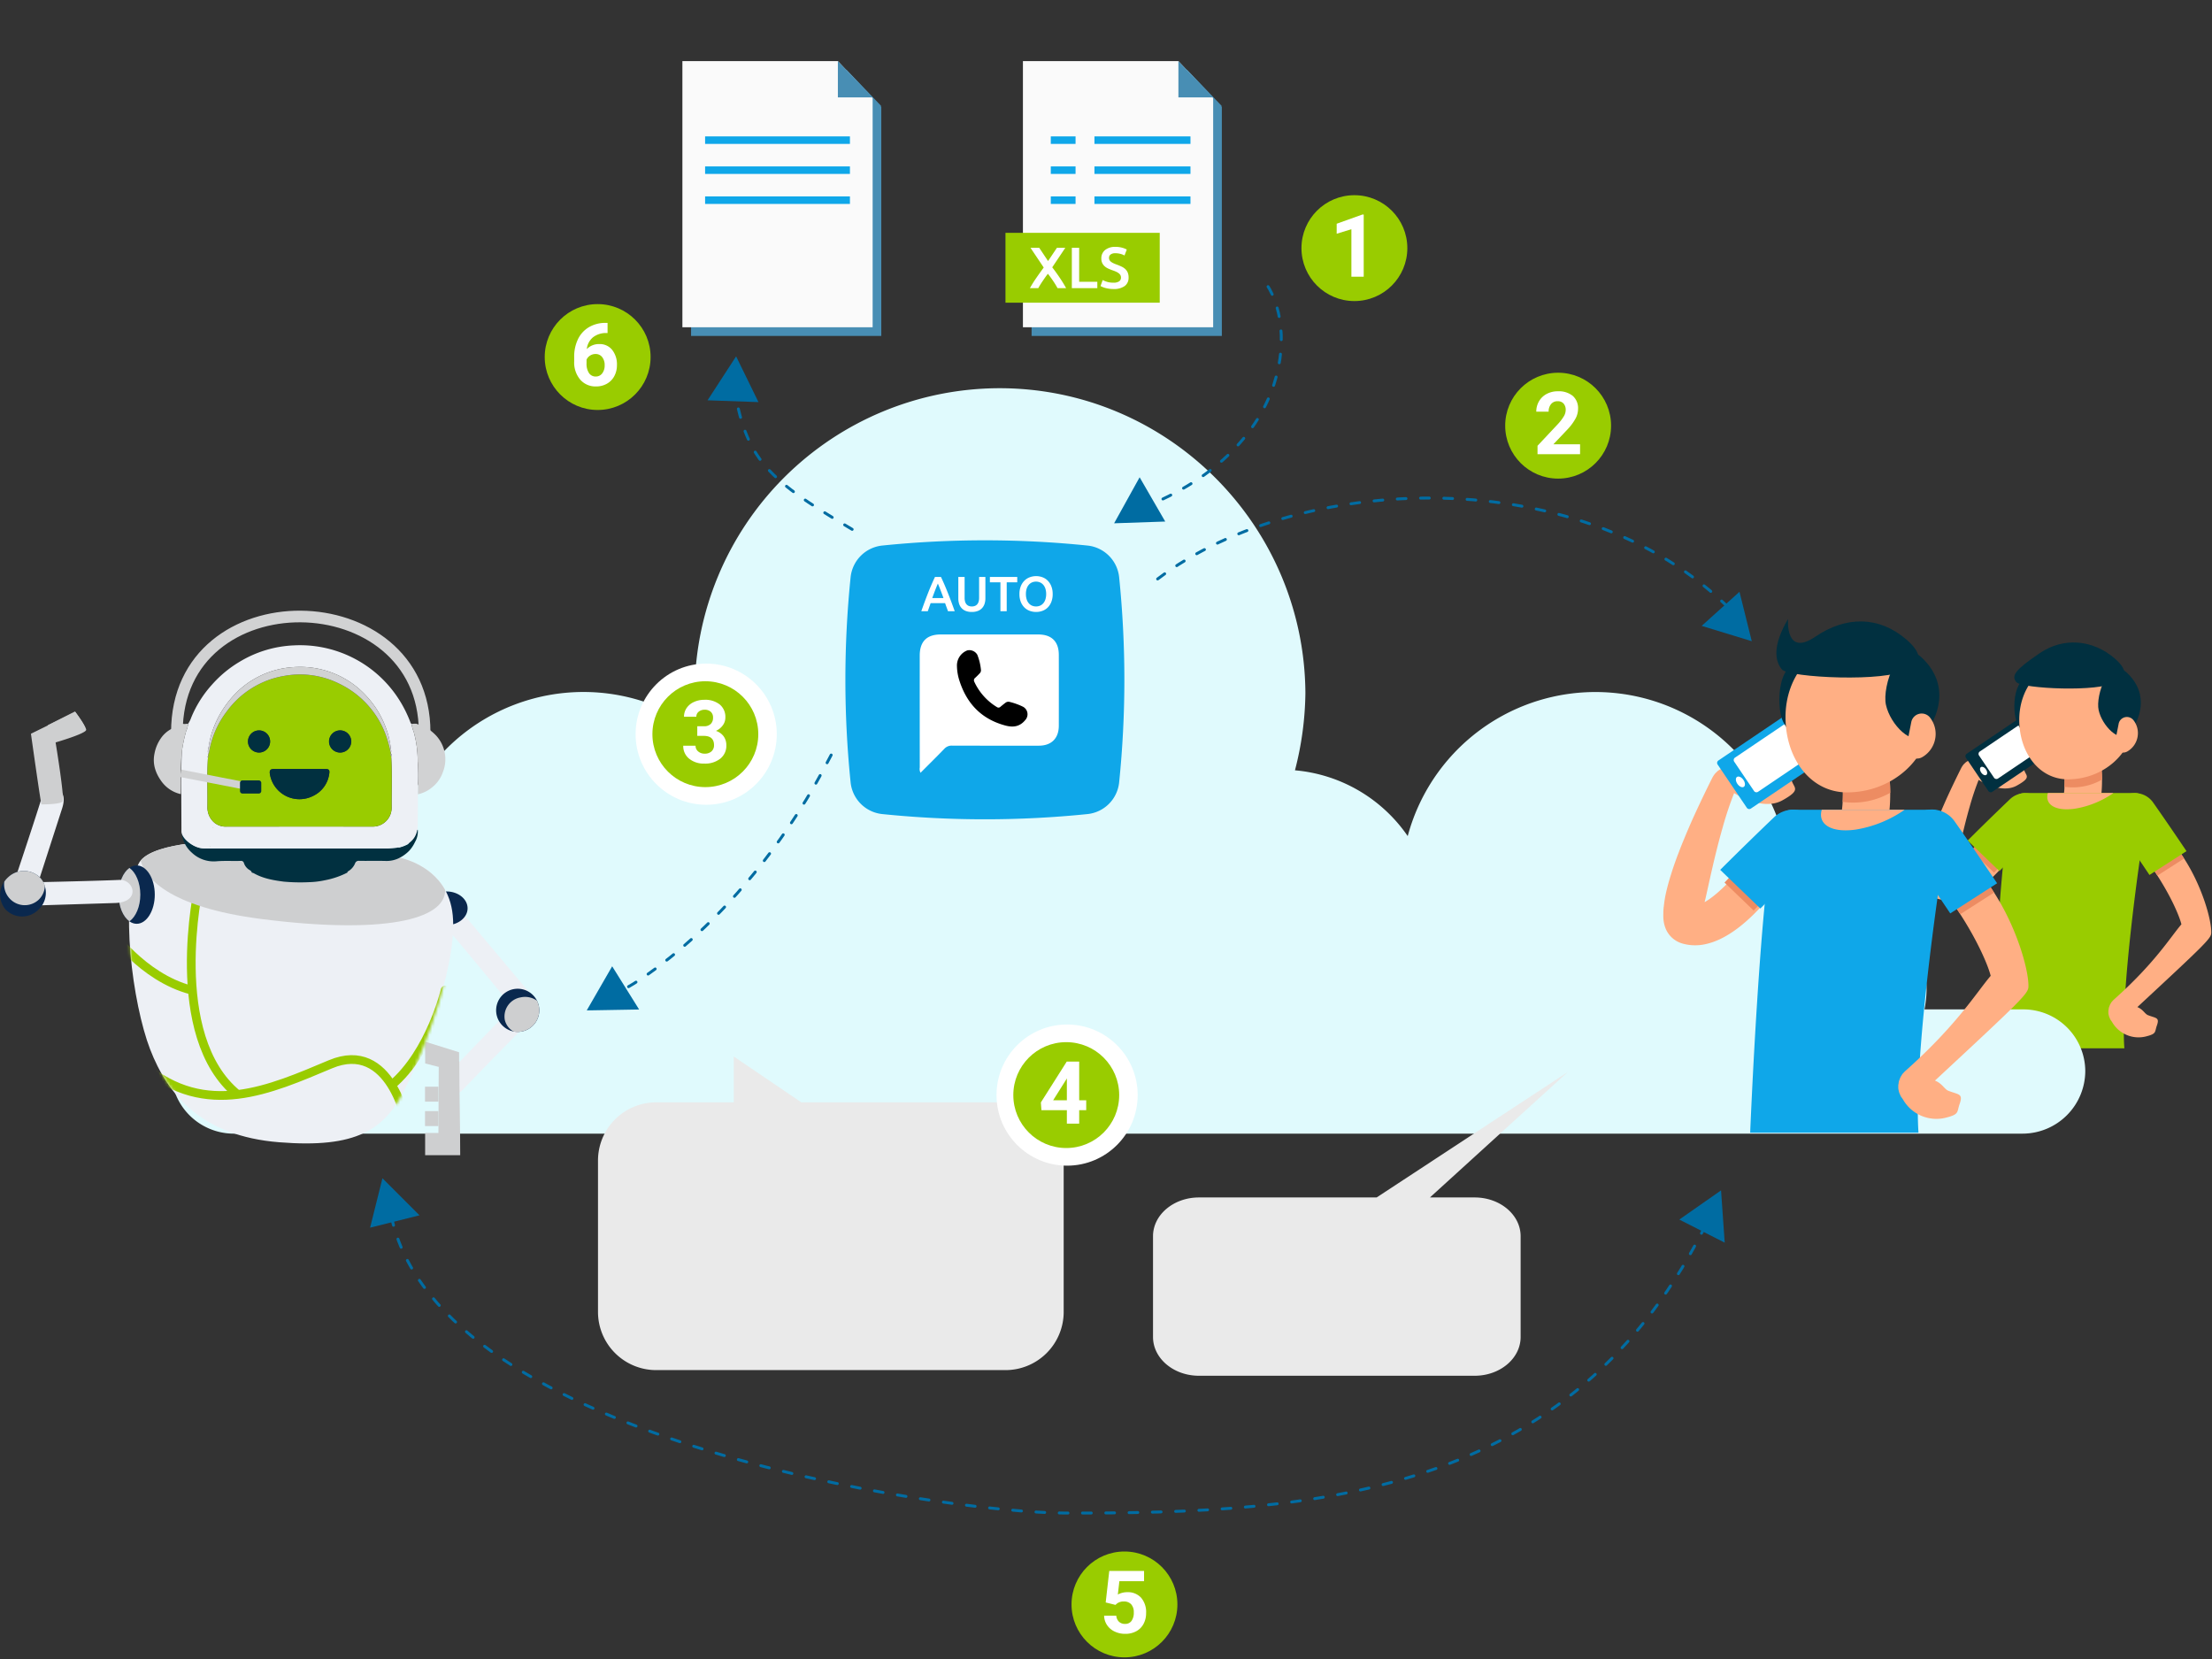 <svg width="760" height="570" viewBox="0 0 760 570" fill="none" xmlns="http://www.w3.org/2000/svg"><rect x="0" y="0" width="760" height="570" fill="#333333" stroke="none"/><g clip-path="url(#clip0)"><path d="M661.251 304.806a6.993 6.993 0 001.831 2.535 6.99 6.99 0 002.755 1.481c1.937.543 3.978.614 5.948.206 11.04-2.146 21.154-17.049 24.382-22.222a5.46 5.46 0 00.681-4.115 5.455 5.455 0 00-2.427-3.391 5.46 5.46 0 00-4.115-.681 5.455 5.455 0 00-3.391 2.427c-4.687 7.513-10.99 14.214-15.109 16.522.066-.276.132-.552.216-.857.981-4.304 2.538-11.925 4.691-19.424a93.002 93.002 0 013.112-9.334s7.595 5.005 13.085 1.976c5.49-3.029 2.933-3.368 2.485-5.673a5.43 5.43 0 00-4.26-4.302 5.433 5.433 0 00-2.126-.006 36.013 36.013 0 01-3.75.416l-6.668.388-.139.027a4.62 4.62 0 00-.794.106l-.299.058c-.238.065-.47.15-.693.254-.11.045-.198.087-.309.132-.217.113-.388.219-.582.328a4.628 4.628 0 01-.338.232 6.687 6.687 0 00-.445.422 3.819 3.819 0 00-.343.33c-.093.137-.209.28-.326.422-.111.165-.199.326-.312.491a1 1 0 01-.107.188 322.264 322.264 0 00-4.885 10.182 193.066 193.066 0 00-2.821 6.528c-.406.988-.797 1.925-1.143 2.854-.073.16-.137.324-.192.492a95.757 95.757 0 00-1.725 4.784c-.272.818-.521 1.629-.757 2.395a61.677 61.677 0 00-1.111 4.306 31.814 31.814 0 00-.558 3.553c-.031.12-.047.244-.048.368-.034.437-.069.874-.062 1.279-.013.051-.028.101 0 .119a9.863 9.863 0 00-.001 1.101 8.841 8.841 0 00.65 3.103z" fill="#FFAF84"/><path d="M695.739 245.461l-20.014 13.52a1 1 0 00-.269 1.389l7.697 11.394a1 1 0 001.389.269l20.013-13.52a1 1 0 00.269-1.389l-7.696-11.394a1.001 1.001 0 00-1.389-.269z" fill="#013040"/><path d="M700.244 244.68L680.23 258.2a1 1 0 00-.269 1.389l5.144 7.614a1 1 0 001.389.269l20.013-13.519a1 1 0 00.269-1.389l-5.143-7.615a1.001 1.001 0 00-1.389-.269zM682.462 266.238c.442-.309.382-1.157-.134-1.893-.516-.737-1.293-1.083-1.735-.773-.442.31-.382 1.158.134 1.894s1.293 1.082 1.735.772z" fill="#fff"/><path d="M699.238 233.73c-7.262-3.886-8.38 10.323-6.048 14.962 2.526 5 9.934 9.351 11.974 5.3 2.672-5.275 3.862-15.015-5.926-20.262z" fill="#013040"/><path d="M722.215 267.856c.024 4.761-.583 10.663-3.23 14.865-3.3 5.271-3.959 6.315-4.008 6.412a6.4 6.4 0 01-5.514 3.109 6.567 6.567 0 01-3.3-.9 6.433 6.433 0 01-2.21-8.793s.534-.9 4.178-6.679a13.198 13.198 0 001.166-5.538 41.162 41.162 0 00-.364-8.137 6.423 6.423 0 0112.7-1.895 52.94 52.94 0 01.582 7.556z" fill="#FFAF84"/><path d="M737.928 277.766c-3.182 18.217-9.376 64-8.04 82.412h-45.71s2.745-67.815 7.092-84.356a4.497 4.497 0 014.372-3.352h37.842a4.515 4.515 0 014.444 5.296z" fill="#9C0"/><path d="M722.215 267.856a20.215 20.215 0 01-10.08 2.672c-.95-.003-1.9-.067-2.842-.194a41.162 41.162 0 00-.364-8.137 6.423 6.423 0 0112.7-1.895c.376 2.501.572 5.025.586 7.554z" fill="#ED8C62"/><path d="M693.773 247.332c0 11.27 6.825 20.427 16.711 20.427 12.29 0 22.565-9.133 22.565-20.427 0-2.683-.528-5.339-1.555-7.817a20.414 20.414 0 00-11.055-11.056 20.433 20.433 0 00-7.817-1.554c-11.271 0-18.849 9.157-18.849 20.427zM759.742 320.539c.121-4.518-3.158-16.031-9.327-25.576-4.178-6.485-8.768-12.995-12.387-17.949a5.44 5.44 0 10-8.793 6.412 385.484 385.484 0 0112 17.415c5.052 7.821 7.651 14.233 8.258 16.735-3.862 4.518-9.084 13.286-23.293 25.941a2.566 2.566 0 00-.243.267 5.122 5.122 0 00-.486.534 1.8 1.8 0 00-.17.291 5.42 5.42 0 00-.364.632l-.146.364a6.466 6.466 0 00-.219.632 2.65 2.65 0 00-.073.461c-.024.194-.073.364-.1.559v.534c-.004.17.004.341.024.51.029.189.069.375.121.559.026.157.067.311.121.461.063.174.136.344.219.51.111.33.284.635.51.9l.291.437a10.47 10.47 0 0011.732 4.906c3.619-.923 2.842-1.482 3.643-3.716 1-2.842-.267-2.477-3.06-3.57-1.093-.437-1.676-1.992-3.643-2.769 23.393-21.715 25.334-23.609 25.385-25.48z" fill="#FFAF84"/><path d="M730.621 231.01c-6.048-5.562-10.687 7.918-9.57 12.97 1.19 5.465 7.287 11.513 10.3 8.112 3.859-4.419 7.429-13.552-.73-21.082z" fill="#013040"/><path d="M726.538 234.361c-4.979 3.546-31.9 2.265-33.758 0-1.858-2.265-.282-4.292 8.03-9.946s18.345-4.579 25.8 1.833c7.433 6.462-.072 8.113-.072 8.113z" fill="#013040"/><path d="M734.408 253.283a7.255 7.255 0 01-3.595 4.955 2.872 2.872 0 01-4.023-1.516 2.858 2.858 0 01-.13-1.593l1.263-6.437a2.883 2.883 0 015.028-1.336 7.206 7.206 0 011.457 5.927zM703.611 272.471c-1.142 3.983 2.623 6.315 9.206 5.392a32.152 32.152 0 0013.31-5.392h-22.516z" fill="#FFAF84"/><path d="M750.419 294.963l-9.181 5.878c-3.643-5.635-7.918-11.829-12-17.415a5.444 5.444 0 011.191-7.603 5.442 5.442 0 017.602 1.191c3.616 4.954 8.206 11.464 12.388 17.949z" fill="#ED8C62"/><path d="M727.413 284.373c3.692 5.246 7.457 10.809 11.1 16.249l12.727-8.185c-4.421-6.558-8.525-12.533-11.489-16.735a7.545 7.545 0 00-7.814-3.024 7.55 7.55 0 00-4.722 3.319 7.544 7.544 0 00.197 8.376h.001z" fill="#9C0"/><path d="M699.116 283.595c-5.149 6.509-9.813 11.926-13.991 16.249l-7.918-7.6c4.2-4.348 8.963-9.788 13.383-15.375a5.433 5.433 0 019.002.713 5.417 5.417 0 01-.476 6.015v-.002z" fill="#ED8C62"/><path d="M700.986 285.49c-4.639 4.421-9.424 9.157-14.039 13.8l-10.906-10.497a1003.524 1003.524 0 0114.525-14.185 7.548 7.548 0 015.373-2.091 7.549 7.549 0 015.278 2.322 7.538 7.538 0 011.455 8.243 7.542 7.542 0 01-1.686 2.408z" fill="#9C0"/><path d="M694.937 346.808H661.22a39.46 39.46 0 00.717-6.457 31.23 31.23 0 00-31.207-31.207 32.661 32.661 0 00-16.5 4.663c.417-3.092.657-6.206.717-9.326a66.78 66.78 0 00-131.284-17.218 52.533 52.533 0 00-38.739-22.6 110.079 110.079 0 003.587-26.544c-.358-57.747-47.348-104.737-105.098-104.737a104.861 104.861 0 00-104.74 104.74c0 4.3.359 8.25.717 12.2a66.537 66.537 0 00-90.392 96.131h-68.87a21.523 21.523 0 000 43.044h614.809a21.585 21.585 0 0021.522-21.522 21.292 21.292 0 00-6.358-15.06 21.293 21.293 0 00-15.164-6.107z" fill="#E0FAFD"/><path d="M397.741 198.921c50.022-37.861 152.455-41.251 202.108 16.211M285.573 259.412c-29.613 57.785-69.773 79.682-69.773 79.682M589.419 413.84c-45.841 100.282-135.623 106.252-223.843 106.01-40.425-.11-220.787-25.486-231.826-106.011" stroke="#006CA2" stroke-linecap="round" stroke-dasharray="3 5"/><path d="M400.349 179.19l-17.559.602 8.764-15.812 8.795 15.21zM597.653 203.326l4.221 16.976-17.213-5.262 12.992-11.714zM576.976 419.02l14.34-10.032 1.26 17.964-15.6-7.932zM210.33 332.001l9.26 14.841-17.997.314 8.737-15.155z" fill="#006CA2"/><path d="M572.317 319.121a8.838 8.838 0 005.799 5.076c2.451.688 5.031.777 7.525.262 13.966-2.715 26.762-21.573 30.847-28.117a6.898 6.898 0 00-2.209-9.496 6.894 6.894 0 00-9.497 2.209c-5.929 9.506-13.904 17.983-19.116 20.903.084-.349.17-.698.274-1.082 1.242-5.446 3.21-15.09 5.935-24.575a117.541 117.541 0 013.938-11.806s9.613 6.332 16.555 2.501c6.941-3.831 3.711-4.265 3.145-7.18a6.873 6.873 0 00-2.908-4.403 6.894 6.894 0 00-5.172-1.047 45.665 45.665 0 01-4.739.529l-8.44.489-.174.034a5.842 5.842 0 00-1.003.135l-.383.074c-.301.082-.593.19-.876.322-.14.058-.25.109-.391.167-.277.144-.491.277-.734.415a5.87 5.87 0 01-.427.294 7.949 7.949 0 00-.561.533c-.152.13-.295.269-.429.417a8.37 8.37 0 01-.406.533c-.14.209-.253.412-.388.62a1.372 1.372 0 01-.135.239 416.743 416.743 0 00-6.181 12.882 241.355 241.355 0 00-3.569 8.258c-.514 1.25-1.009 2.438-1.447 3.61-.092.202-.173.41-.241.621a127.811 127.811 0 00-2.186 6.053 141.235 141.235 0 00-.954 3.03 71.936 71.936 0 00-1.433 5.453 40.074 40.074 0 00-.7 4.493 1.93 1.93 0 00-.062.466c-.044.554-.09 1.107-.078 1.619-.018.064-.035.128-.001.152a12.43 12.43 0 00-.002 1.392c.036 1.347.315 2.677.824 3.925z" fill="#FFAF84"/><path d="M616.171 243.89l-25.761 17.402a1 1 0 00-.269 1.389l10.035 14.856c.31.457.931.578 1.389.269l25.761-17.402a1 1 0 00.269-1.389l-10.035-14.856a1 1 0 00-1.389-.269z" fill="#0FA7E9"/><path d="M621.871 242.903l-25.761 17.402a1 1 0 00-.269 1.389l6.805 10.074a1 1 0 001.389.269l25.761-17.402a1 1 0 00.269-1.389l-6.805-10.074a1 1 0 00-1.389-.269zM599.154 270.326c.559-.391.483-1.464-.17-2.396-.653-.932-1.636-1.369-2.195-.977-.559.391-.483 1.464.17 2.396.653.932 1.636 1.369 2.195.977z" fill="#fff"/><path d="M620.377 229.197c-9.188-4.917-10.6 13.06-7.652 18.93 3.2 6.33 12.569 11.831 15.15 6.7 3.381-6.67 4.886-18.992-7.498-25.63z" fill="#013040"/><path d="M649.448 272.373c.031 6.023-.737 13.491-4.087 18.807-4.179 6.668-5.009 7.99-5.07 8.113a8.101 8.101 0 01-2.967 2.89 8.102 8.102 0 01-4.009 1.043 8.307 8.307 0 01-4.179-1.137 8.137 8.137 0 01-2.8-11.124s.676-1.137 5.286-8.451c.83-1.352 1.321-3.964 1.475-7.006a52.132 52.132 0 00-.461-10.295 8.127 8.127 0 016.836-9.236 8.127 8.127 0 019.236 6.836c.475 3.165.722 6.36.74 9.56z" fill="#FFAF84"/><path d="M669.331 284.911c-4.026 23.048-11.862 80.974-10.172 104.268h-57.834s3.473-85.8 8.973-106.726a5.691 5.691 0 015.531-4.241h47.878a5.715 5.715 0 015.624 6.699z" fill="#0FA7E9"/><path d="M649.448 272.373a25.572 25.572 0 01-12.753 3.38 27.433 27.433 0 01-3.6-.246 52.143 52.143 0 00-.454-10.296 8.127 8.127 0 016.836-9.236 8.127 8.127 0 019.236 6.836c.473 3.166.719 6.361.735 9.562z" fill="#ED8C62"/><path d="M613.463 246.406c0 14.259 8.635 25.844 21.142 25.844 15.55 0 28.548-11.555 28.548-25.844a25.837 25.837 0 00-7.569-18.275 25.843 25.843 0 00-18.275-7.569c-14.258 0-23.846 11.585-23.846 25.844zM696.927 339.027c.154-5.716-3.995-20.282-11.8-32.359-5.286-8.2-11.094-16.441-15.673-22.71a6.885 6.885 0 10-11.124 8.113c5.163 7.068 10.571 14.9 15.181 22.034 6.392 9.9 9.68 18.008 10.448 21.173-4.886 5.716-11.493 16.809-29.47 32.82-.11.106-.212.218-.307.338-.221.21-.426.436-.615.676-.083.116-.155.24-.215.369a6.688 6.688 0 00-.461.8l-.184.461a8.4 8.4 0 00-.277.8 3.302 3.302 0 00-.092.584c-.031.246-.092.461-.123.707v.676c-.005.215.005.431.031.645.037.239.088.475.154.707.033.199.085.394.154.584.079.22.172.436.277.645.14.417.359.803.645 1.137l.369.553a13.24 13.24 0 0014.843 6.208c4.579-1.168 3.6-1.875 4.609-4.7 1.26-3.6-.338-3.134-3.872-4.517-1.383-.553-2.12-2.52-4.61-3.5 29.589-27.481 32.05-29.878 32.112-32.244z" fill="#FFAF84"/><path d="M660.081 225.756c-7.652-7.037-13.521 10.018-12.108 16.41 1.506 6.914 9.219 14.566 13.03 10.264 4.886-5.593 9.403-17.148-.922-26.674z" fill="#013040"/><path d="M654.918 229.996c-6.3 4.487-40.364 2.866-42.71 0-2.346-2.866-3.327-8.055 2.135-17.338 0 0-1.132 13.244 9.384 6.091s21.849-7.129 31.283.983c9.404 8.174-.092 10.264-.092 10.264z" fill="#013040"/><path d="M664.874 253.935a9.185 9.185 0 01-4.548 6.269 3.632 3.632 0 01-5.091-1.917 3.64 3.64 0 01-.164-2.016l1.6-8.144a3.652 3.652 0 01.911-1.809 3.65 3.65 0 015.45.119 9.115 9.115 0 011.842 7.498zM625.911 278.212c-1.444 5.04 3.319 7.99 11.647 6.822a40.694 40.694 0 0016.84-6.822h-28.487z" fill="#FFAF84"/><path d="M685.126 306.668l-11.616 7.437c-4.61-7.129-10.018-14.966-15.181-22.034a6.886 6.886 0 013.943-10.748 6.892 6.892 0 015.205.815 6.892 6.892 0 011.976 1.82c4.583 6.27 10.383 14.505 15.673 22.71z" fill="#ED8C62"/><path d="M656.024 293.268c4.671 6.638 9.434 13.675 14.044 20.559l16.1-10.356c-5.593-8.3-10.786-15.857-14.535-21.173a9.537 9.537 0 00-9.928-3.936 9.523 9.523 0 00-3.435 1.512 9.53 9.53 0 00-3.804 9.979 9.548 9.548 0 001.558 3.415z" fill="#0FA7E9"/><path d="M620.225 292.286c-6.515 8.236-12.415 15.089-17.7 20.559l-10.018-9.619c5.316-5.5 11.339-12.384 16.932-19.452a6.887 6.887 0 012.039-1.74 6.867 6.867 0 019.35 2.642 6.867 6.867 0 01-.603 7.61z" fill="#ED8C62"/><path d="M622.59 294.683c-5.87 5.593-11.923 11.585-17.762 17.455l-13.8-13.275c7.1-7.068 13.675-13.46 18.377-17.946a9.535 9.535 0 016.82-2.714 9.543 9.543 0 016.726 2.938 9.543 9.543 0 012.644 6.847 9.534 9.534 0 01-3.007 6.696l.002-.001zM292.251 268.788a347.167 347.167 0 010-70.437 12.199 12.199 0 0110.915-10.915 347.022 347.022 0 0170.437 0 12.199 12.199 0 0110.915 10.915 347.022 347.022 0 010 70.437 12.199 12.199 0 01-10.915 10.915 347.167 347.167 0 01-70.437 0 12.199 12.199 0 01-10.915-10.915z" fill="#0FA7E9"/><path d="M316.279 265.511a2.803 2.803 0 01-.266-1.81c-.011-12.827-.014-25.654-.008-38.481 0-4.8 2.414-7.227 7.187-7.228 11.182-.004 22.362-.004 33.543 0 4.584 0 7.045 2.438 7.054 7.013.017 8.116.017 16.232 0 24.349-.009 4.329-2.536 6.844-6.88 6.85-9.933.014-19.867.008-29.8-.019a3.364 3.364 0 00-2.675 1.109c-2.664 2.758-5.396 5.448-8.155 8.217z" fill="#fff"/><path d="M328.787 228.52a5.531 5.531 0 013.589-5.065 3.166 3.166 0 013.41 1.508 19.01 19.01 0 011.254 5.237 1.473 1.473 0 01-.471 1.187 25.43 25.43 0 01-1.5 1.492 1.064 1.064 0 00-.316 1.364 19.973 19.973 0 007.776 8.7.923.923 0 001.2-.1 39.42 39.42 0 011.71-1.37 1.628 1.628 0 011.445-.316c1.562.38 3.079.925 4.525 1.626a2.92 2.92 0 011.579 2.095 2.933 2.933 0 01-.728 2.52c-1.837 2.245-4.09 2.6-6.755 1.9-8.305-2.195-13.427-7.6-15.938-15.663a17.23 17.23 0 01-.78-5.115z" fill="#000"/><path d="M325.708 210a45.277 45.277 0 00-.494-1.377c-.17-.451-.335-.916-.494-1.394h-4.977a61.52 61.52 0 01-.486 1.4c-.165.457-.326.914-.485 1.371h-2.228c.442-1.258.861-2.42 1.257-3.485.396-1.065.782-2.074 1.159-3.026a89.717 89.717 0 012.285-5.27h2.049c.397.839.782 1.689 1.156 2.55.374.861.751 1.768 1.131 2.72a166.956 166.956 0 012.44 6.511h-2.313zm-3.476-9.5a59.65 59.65 0 00-.892 2.193 130.24 130.24 0 00-1.045 2.8h3.875a123.516 123.516 0 00-1.054-2.82 61.633 61.633 0 00-.884-2.173zm11.653 9.755a5.56 5.56 0 01-2.074-.349 3.818 3.818 0 01-1.437-.977 3.987 3.987 0 01-.842-1.479 6.105 6.105 0 01-.272-1.87v-7.361h2.16v7.157c-.01.462.05.924.178 1.368.099.343.273.659.51.926.216.235.484.415.782.527.324.117.667.175 1.012.17.347.005.693-.053 1.02-.17a2.02 2.02 0 00.79-.527c.237-.267.411-.583.51-.926.128-.444.188-.906.179-1.368v-7.157h2.159v7.361a5.932 5.932 0 01-.281 1.87 4.093 4.093 0 01-.85 1.479c-.402.434-.9.769-1.454.977a5.687 5.687 0 01-2.09.349zm15.623-12.036v1.853h-3.621V210h-2.159v-9.928h-3.621v-1.853h9.401zm2.975 5.881a6.091 6.091 0 00.238 1.76c.139.488.374.943.689 1.34.297.366.673.659 1.1.859.458.21.958.315 1.462.306.498.007.992-.097 1.445-.306.427-.2.803-.493 1.1-.859a3.85 3.85 0 00.688-1.343 6.091 6.091 0 00.238-1.76 6.091 6.091 0 00-.238-1.76 3.86 3.86 0 00-.696-1.337 3.119 3.119 0 00-1.1-.859 3.337 3.337 0 00-1.445-.306 3.38 3.38 0 00-1.462.306 3.08 3.08 0 00-1.1.867 3.956 3.956 0 00-.688 1.343 5.977 5.977 0 00-.231 1.749zm9.2 0a7.324 7.324 0 01-.453 2.67 5.522 5.522 0 01-1.224 1.93 5.044 5.044 0 01-1.811 1.164 6.222 6.222 0 01-2.21.391 6.293 6.293 0 01-2.219-.391 5.04 5.04 0 01-1.819-1.164 5.62 5.62 0 01-1.232-1.93 7.195 7.195 0 01-.455-2.67 7.132 7.132 0 01.459-2.661 5.595 5.595 0 011.25-1.929 5.165 5.165 0 011.827-1.173 6.17 6.17 0 012.193-.391 6.17 6.17 0 012.193.391c.682.255 1.3.655 1.811 1.173a5.722 5.722 0 011.228 1.93c.321.849.477 1.752.459 2.66h.003z" fill="#fff"/><path d="M465.344 103.439c10.045 0 18.188-8.143 18.188-18.188 0-10.045-8.143-18.188-18.188-18.188-10.045 0-18.188 8.143-18.188 18.188 0 10.045 8.143 18.188 18.188 18.188z" fill="#9C0"/><path d="M468.546 95.063h-4.233V78.745l-5.054 1.567V76.87l8.833-3.164h.454v21.357z" fill="#fff"/><path d="M535.344 164.439c10.045 0 18.188-8.143 18.188-18.188 0-10.045-8.143-18.188-18.188-18.188-10.045 0-18.188 8.143-18.188 18.188 0 10.045 8.143 18.188 18.188 18.188z" fill="#9C0"/><path d="M542.882 156.063h-14.619v-2.9l6.9-7.354a17.016 17.016 0 002.1-2.71c.42-.659.656-1.419.681-2.2a3.263 3.263 0 00-.718-2.234 2.597 2.597 0 00-2.051-.813 2.784 2.784 0 00-2.263.989 3.912 3.912 0 00-.828 2.6h-4.246a6.999 6.999 0 01.93-3.56 6.557 6.557 0 012.629-2.527 7.986 7.986 0 013.853-.916 7.569 7.569 0 015.12 1.582 5.606 5.606 0 011.824 4.468 7.171 7.171 0 01-.82 3.223 17.928 17.928 0 01-2.812 3.823l-4.849 5.116h9.17l-.001 3.413z" fill="#fff"/><path d="M345.46 470.743h-120a20 20 0 01-20-20v-52a20.003 20.003 0 0112.346-18.478 20.006 20.006 0 017.654-1.522h26.659V363l23.193 15.743h70.148a20 20 0 0120 20v52a20 20 0 01-20 20zM506.672 472.682h-94.73c-8.72 0-15.788-5.962-15.788-13.317v-34.626c0-7.355 7.069-13.317 15.788-13.317h61.044l65.685-43.1-47.375 43.1h15.376c8.719 0 15.788 5.96 15.788 13.317v34.626c0 7.355-7.069 13.317-15.788 13.317z" fill="#EAEAEA"/><path d="M386.344 569.439c10.045 0 18.188-8.143 18.188-18.188 0-10.045-8.143-18.188-18.188-18.188-10.045 0-18.188 8.143-18.188 18.188 0 10.045 8.143 18.188 18.188 18.188z" fill="#9C0"/><path d="M379.893 550.575l1.23-10.84h11.954v3.53h-8.482l-.527 4.585a6.713 6.713 0 013.208-.806 6.145 6.145 0 014.775 1.89 7.545 7.545 0 011.729 5.288 7.73 7.73 0 01-.872 3.7 6.15 6.15 0 01-2.495 2.533 7.792 7.792 0 01-3.838.9 8.278 8.278 0 01-3.591-.783 6.372 6.372 0 01-2.615-2.209 6.006 6.006 0 01-1.018-3.233h4.19c.039.783.371 1.523.93 2.073a2.95 2.95 0 002.087.74 2.604 2.604 0 002.212-1.033c.568-.865.84-1.89.776-2.922a3.958 3.958 0 00-.894-2.783 3.277 3.277 0 00-2.534-.967 3.668 3.668 0 00-2.446.791l-.41.381-3.369-.835z" fill="#fff"/><path d="M292.783 181.876c-31.15-18.367-37.054-24.923-41.264-53.019" stroke="#006CA2" stroke-linecap="round" stroke-dasharray="3 5"/><path d="M260.594 138.157l-17.49-.624 9.81-15.102 7.68 15.726z" fill="#006CA2"/><path d="M205.344 140.859c10.045 0 18.188-8.143 18.188-18.188 0-10.045-8.143-18.188-18.188-18.188-10.045 0-18.188 8.143-18.188 18.188 0 10.045 8.143 18.188 18.188 18.188z" fill="#9C0"/><path d="M208.748 110.935v3.486h-.41a7.19 7.19 0 00-4.625 1.495 6.068 6.068 0 00-2.1 4.028 5.767 5.767 0 014.292-1.729 5.425 5.425 0 014.424 1.992 7.984 7.984 0 011.641 5.244 7.857 7.857 0 01-.9 3.765 6.46 6.46 0 01-2.549 2.622 7.402 7.402 0 01-3.729.938 6.917 6.917 0 01-5.441-2.344 9.099 9.099 0 01-2.073-6.255v-1.523a13.693 13.693 0 011.311-6.13 9.618 9.618 0 013.765-4.116 11.037 11.037 0 015.691-1.472l.703-.001zm-4.135 10.694a3.385 3.385 0 00-1.86.534 3.21 3.21 0 00-1.227 1.41v1.287a5.702 5.702 0 00.835 3.312 2.697 2.697 0 002.344 1.191 2.676 2.676 0 002.2-1.075c.59-.805.887-1.788.842-2.785a4.374 4.374 0 00-.85-2.807 2.768 2.768 0 00-2.284-1.067z" fill="#fff"/><path d="M127.157 421.804l4.243-16.971 12.728 12.728-16.971 4.243z" fill="#006CA2"/><path d="M392.213 174.598c53.796-20.888 54.101-66.336 40.594-79.838" stroke="#006CA2" stroke-linecap="round" stroke-dasharray="3 5"/><path d="M242.634 276.5c13.393 0 24.25-10.857 24.25-24.25S256.027 228 242.634 228s-24.25 10.857-24.25 24.25 10.857 24.25 24.25 24.25z" fill="#fff"/><path d="M242.344 270.439c10.045 0 18.188-8.143 18.188-18.188 0-10.045-8.143-18.188-18.188-18.188-10.045 0-18.188 8.143-18.188 18.188 0 10.045 8.143 18.188 18.188 18.188z" fill="#9C0"/><path d="M239.57 249.524h2.256a3.178 3.178 0 002.388-.806 2.953 2.953 0 00.776-2.139 2.612 2.612 0 00-.769-2.007 2.982 2.982 0 00-2.117-.718 3.124 3.124 0 00-2.036.667 2.136 2.136 0 00-.82 1.736h-4.235a5.205 5.205 0 01.9-3 5.997 5.997 0 012.52-2.073 8.402 8.402 0 013.567-.747 7.976 7.976 0 015.304 1.626 5.522 5.522 0 011.919 4.46 4.484 4.484 0 01-.894 2.7 5.804 5.804 0 01-2.344 1.89 5.297 5.297 0 012.688 1.934c.603.9.912 1.964.886 3.047a5.618 5.618 0 01-2.073 4.556 8.333 8.333 0 01-5.485 1.706 7.899 7.899 0 01-5.222-1.685 5.481 5.481 0 01-1.536-1.989 5.49 5.49 0 01-.492-2.464h4.233a2.449 2.449 0 00.9 1.963 3.315 3.315 0 002.219.762 3.334 3.334 0 002.366-.8 2.75 2.75 0 00.857-2.117c0-2.129-1.172-3.193-3.516-3.193h-2.24v-3.309z" fill="#fff"/><path fill-rule="evenodd" clip-rule="evenodd" d="M161.28 316.494l21.418 25.5s.832 3.585-1.646 5.083a3.625 3.625 0 01-4.325-.259s-16.894-20.61-21.885-26.34c-3.178-3.66 1.054-10.406 6.433-3.993l.005.009z" fill="#EDF0F5"/><path fill-rule="evenodd" clip-rule="evenodd" d="M154.403 368.43l23.142-23.955s3.476-1.221 5.213 1.09a3.583 3.583 0 01.185 4.325s-18.724 18.965-23.9 24.529c-3.309 3.549-10.444.037-4.64-5.989z" fill="#EDF0F5"/><path fill-rule="evenodd" clip-rule="evenodd" d="M160.651 312.073c0-3.2-3.252-5.785-7.246-5.785-4.011 0-7.264 2.587-7.264 5.785 0 3.18 3.253 5.786 7.264 5.786 3.993 0 7.246-2.606 7.246-5.786zM170.614 348.634a7.418 7.418 0 013.086-7.635 7.406 7.406 0 018.235-.07 7.41 7.41 0 01-2.56 13.453 7.424 7.424 0 01-8.761-5.748z" fill="#0A284E"/><path fill-rule="evenodd" clip-rule="evenodd" d="M184.514 343.828c.28.562.485 1.158.609 1.774a7.42 7.42 0 01-5.748 8.78c-.975.2-1.98.207-2.957.019a6.24 6.24 0 01-2.995-4.067 6.662 6.662 0 015.453-7.652 7.052 7.052 0 015.637 1.146h.001z" fill="#CECFD0"/><path d="M150.633 386.896v-5.139h-4.603v5.139h4.603zM150.633 378.505v-5.139h-4.603v5.139h4.603z" fill="#CECFD0"/><path fill-rule="evenodd" clip-rule="evenodd" d="M146.086 365.381l-.019-7.486 11.664 3.641.019 6.839-11.664-2.994z" fill="#CECFD0"/><path fill-rule="evenodd" clip-rule="evenodd" d="M150.633 389.262l.11-22.7 7.062-1.923c0 11.016.314 21.589.314 32.272h-12.052v-7.652l4.566.003z" fill="#CECFD0"/><path fill-rule="evenodd" clip-rule="evenodd" d="M136.557 294.528s16.314 2.495 18.809 18.447c2.474 15.973-8.872 46.127-15.973 60.692-7.1 14.545-16.858 20.921-43.472 18.789-26.614-2.112-38.323-16.314-44.337-31.925-6.035-15.611-10.662-50.734-3.923-63.871 6.759-13.136 77.71-7.1 88.9-2.132h-.004z" fill="#EDF0F5"/><mask id="mask0" maskUnits="userSpaceOnUse" x="44" y="288" width="112" height="105"><path fill-rule="evenodd" clip-rule="evenodd" d="M136.557 294.528s16.314 2.495 18.809 18.447c2.474 15.973-8.872 46.127-15.973 60.692-7.1 14.545-16.858 20.921-43.472 18.789-26.614-2.112-38.323-16.314-44.337-31.925-6.035-15.611-10.662-50.734-3.923-63.871 6.759-13.136 77.71-7.1 88.9-2.132h-.004z" fill="#EDF0F5"/></mask><g mask="url(#mask0)" stroke="#9C0" stroke-width="3" stroke-linecap="round" stroke-linejoin="round"><path d="M139.739 386.201s-5.393-29.27-26.191-20.541-42.763 18.743-64.261.513M68.36 304.291s-11.452 51.651 13.276 71.741M37.66 319.443s11.025 16.274 28.051 20.718M152.949 340.162s-5.08 21.444-18.406 32.66"/></g><path fill-rule="evenodd" clip-rule="evenodd" d="M136.554 294.528s11.1 1.69 16.395 11.265c.06 10.34-21.545 15.208-62.7 10.018-33.514-4.224-40.535-14.907-41.923-20.117 9.7-11.849 77.348-6.015 88.232-1.166h-.004z" fill="#CECFD0"/><path fill-rule="evenodd" clip-rule="evenodd" d="M46.965 317.401c-3.42 0-6.217-4.507-6.217-10.018 0-5.532 2.8-10.038 6.217-10.038s6.216 4.505 6.216 10.038c0 5.511-2.8 10.018-6.216 10.018z" fill="#0A284E"/><path fill-rule="evenodd" clip-rule="evenodd" d="M44.47 298.188c-2.192 1.55-3.722 5.07-3.722 9.194 0 4.1 1.53 7.623 3.722 9.172 2.193-1.549 3.742-5.069 3.742-9.172 0-4.124-1.55-7.644-3.742-9.194z" fill="#CECFD0"/><path fill-rule="evenodd" clip-rule="evenodd" d="M39.6 310.254l-35.338 1.1s-3.453-1.64-2.874-4.666a4.096 4.096 0 013.242-3.403s28.26-.573 36.325-.966c5.144-.265 7.503 7.643-1.355 7.936v-.001z" fill="#EDF0F5"/><path fill-rule="evenodd" clip-rule="evenodd" d="M21.34 277.77l-10.976 33.987s-2.771 2.9-5.483 1.668a3.563 3.563 0 01-2.19-3.876s9.084-27.1 11.45-34.874c1.5-4.977 9.958-5.417 7.199 3.095z" fill="#EDF0F5"/><path fill-rule="evenodd" clip-rule="evenodd" d="M2.802 301.406a7.861 7.861 0 00-.903 11.053 7.877 7.877 0 0011.1.272 7.876 7.876 0 00.89-11.068 7.86 7.86 0 00-11.087-.257z" fill="#0A284E"/><path fill-rule="evenodd" clip-rule="evenodd" d="M1.476 302.931a7.788 7.788 0 011.327-1.526 7.85 7.85 0 0111.086.257 7.358 7.358 0 011.53 2.632 6.9 6.9 0 01-2.275 4.959 7.018 7.018 0 01-9.894-.615 7.082 7.082 0 01-1.774-5.707zM14.258 276.379s6.476.033 7.253-1.009c.761-1.029-2.408-20.286-2.408-20.286s10.59-3.068 10.504-4.345c-.085-1.277-3.73-6.127-3.73-6.127l-15.247 7.487s3.464 24.631 3.628 24.28z" fill="#CECFD0"/><path fill-rule="evenodd" clip-rule="evenodd" d="M18.827 254.719c.102-.031 10.445-3.259 10.407-4.489-.039-1.23-3.474-5.775-3.474-5.775l-9.334 4.702a53.2 53.2 0 002.4 5.561v.001z" fill="#CECFD0"/><path d="M62.509 286.213c.468.084.731-.227 1.034-.5.335-.3.553-.772 1.084-.817-.108.651-.724.9-1.079 1.353-.219.28-.662.529-.283.929.379.4.553-.159.824-.277.114-.043.231-.079.35-.107-.01.062 0 .151-.033.183-.955.815-.3 1.427.265 2.031a7.717 7.717 0 005.9 2.53c1.8-.006 3.6-.027 5.394 0 .813.04 1.62-.159 2.32-.573h-.005c-.032.386.1.574.532.574 18.084-.007 36.168-.007 54.252 0 .47.047.939-.092 1.307-.387a2.556 2.556 0 012.312-.369c.052.479.462.467.71.363a13.074 13.074 0 002.7-1.044 1.338 1.338 0 00.375-1.749 1.211 1.211 0 00-1.636-.672c-.688.206-1.07.869-1.763 1.019a2.493 2.493 0 012.646-1.5l.1.071-.072-.094a4.822 4.822 0 00-.221-.606c-.25-.48.032-.528.4-.522a4.194 4.194 0 001.44 1.907c.313.314.534.113.78-.136s.282-.395-.006-.675c-.946-.92-.876-.892-.046-1.9.516-.624.977-.034 1.449-.127a7.108 7.108 0 01-.936 4.161 12.151 12.151 0 01-1.865 2.871 12.404 12.404 0 01-3.609 2.661 9.696 9.696 0 01-4.812.988c-2.966-.06-5.933.011-8.9-.027a1.302 1.302 0 00-1.443.92 5.65 5.65 0 01-2.408 2.694.376.376 0 00-.181.4 28.673 28.673 0 01-7.815 2.663c-1.811.39-3.654.608-5.506.652a62.732 62.732 0 01-8.594-.191c-3.551-.462-7.074-1.064-10.254-2.874a3.64 3.64 0 00-.713-.23c-.145-.719-.873-.864-1.317-1.272a4.386 4.386 0 01-1.37-1.983.985.985 0 00-1.132-.762c-2.769.084-5.537-.1-8.309.131a10.88 10.88 0 01-8.385-2.887 10.282 10.282 0 01-3.5-6.431 1.71 1.71 0 01.019-.389z" fill="#013040"/><path d="M70.565 291.535c-4.36 0-8.228-3.605-8.228-5.881 0-7.984-.207-24.229.2-27.812a49.906 49.906 0 011.428-6.655c.356-.799.582-1.65.671-2.52a8.842 8.842 0 001.054-2.106 38.945 38.945 0 017.182-11.37 39.548 39.548 0 019.35-7.755 39.123 39.123 0 0118.8-5.7 40.32 40.32 0 0135.3 17.44 42.07 42.07 0 014.655 8.924c.089.237.154.485.428.584.121.933.363 1.846.722 2.716a36.885 36.885 0 011.38 10.046c0 .189.015.377.044.564.177 2.453.208 4.914.093 7.37-.008 1.176-.032 2.352-.05 3.529l-.08 10.684c0 2.446-1.032 7.942-10.458 7.942H70.565zm63.633-32.989a.621.621 0 00.191-.689 39.529 39.529 0 00-.886-4.9 32.93 32.93 0 00-4.422-9.793 35.244 35.244 0 00-5.834-6.6 30.907 30.907 0 00-18.741-7.4 35.222 35.222 0 00-6.4.336 30.759 30.759 0 00-11 3.925 29.648 29.648 0 00-6.848 5.556 34.73 34.73 0 00-5.862 8.689 31.248 31.248 0 00-2.663 8.69c-.138.889-.6 1.815-.1 2.745l-.062.749c-.252.064-.392.163-.122.39-.322 5.713-.083 11.431-.167 17.146a6.781 6.781 0 002.514 5.378 6.236 6.236 0 004.051 1.234c16.68-.021 33.361-.023 50.041-.008.189 0 .379 0 .568-.007a6.458 6.458 0 006.1-6.406c-.049-5.905.184-11.813-.156-17.715.261-.371.389-.719-.16-.954l-.042-.366z" fill="#EDF0F5"/><path d="M143.597 272.902c.017-1.176.042-2.352.049-3.529a62.067 62.067 0 00-.093-7.37 3.675 3.675 0 01-.044-.564 36.884 36.884 0 00-1.379-10.046 10.74 10.74 0 01-.722-2.716l1.617-.034 3.15 1.164a17.358 17.358 0 013.668 2.921 12.005 12.005 0 012.283 12.66 11.263 11.263 0 01-3.45 4.948 11.457 11.457 0 01-5.079 2.566zM64.639 248.664a8.25 8.25 0 01-.672 2.52 49.875 49.875 0 00-1.428 6.655c-.573 4.992-.277 10.007-.422 15.011a11.237 11.237 0 01-6.52-4.228c-2.126-2.883-3.293-6.073-2.5-9.793a13.378 13.378 0 012.123-5.094 10.121 10.121 0 013.933-3.433c.228-.101.416-.275.535-.494.918-.569 2.055-.6 2.958-1.206.658.302 1.329.038 1.993.062z" fill="#D1D2D3"/><path d="M134.397 259.864c.34 5.9.106 11.81.156 17.715a6.46 6.46 0 01-6.1 6.406c-.189.009-.379.007-.568.007-16.681 0-33.361.003-50.041.008a6.236 6.236 0 01-4.051-1.234 6.786 6.786 0 01-2.514-5.378c.084-5.715-.155-11.433.167-17.146a.33.33 0 00.122-.39l.062-.749a1.41 1.41 0 00.153-.337 31.624 31.624 0 016.109-14.3 30.788 30.788 0 0120.052-12.29 30.194 30.194 0 0118.865 2.852 31.531 31.531 0 0115.51 16.9 42.36 42.36 0 011.88 6.61l.037.372c-.066.327-.009.667.161.954zm-31.374 4.342v-.01h-8.79c-1.361 0-1.723.45-1.493 1.83a10.297 10.297 0 0010.117 8.563 10.306 10.306 0 004.631-1.082 9.861 9.861 0 005.658-7.871c.148-1.066-.189-1.414-1.237-1.422-2.962-.024-5.924-.009-8.886-.009v.001zm-14.072-5.65a3.797 3.797 0 003.533-2.292 3.8 3.8 0 10-7.287-1.608 3.763 3.763 0 002.285 3.596c.465.199.964.302 1.469.303v.001zm27.874.007a3.808 3.808 0 10.034-7.615 3.808 3.808 0 00-.034 7.615z" fill="#9C0"/><path d="M134.201 258.538a42.469 42.469 0 00-1.88-6.61 31.53 31.53 0 00-15.509-16.9 30.201 30.201 0 00-18.865-2.852 30.789 30.789 0 00-20.052 12.29 31.626 31.626 0 00-6.109 14.3 1.382 1.382 0 01-.153.337c-.5-.93-.036-1.856.1-2.745a31.248 31.248 0 012.663-8.69 34.728 34.728 0 015.862-8.689 29.648 29.648 0 016.848-5.556 30.759 30.759 0 0111-3.925 35.222 35.222 0 016.4-.336 30.907 30.907 0 0118.742 7.4 35.244 35.244 0 015.834 6.6c2 3 3.494 6.308 4.422 9.793.398 1.613.694 3.25.886 4.9a.625.625 0 01-.189.683zM134.398 259.864a1.353 1.353 0 01-.16-.954c.549.238.42.583.16.954zM71.571 259.852a.332.332 0 01-.122.39c-.269-.227-.13-.326.122-.39zM73.348 284.51c-.137-.024-.3-.017-.289-.228a.084.084 0 01.022-.037.082.082 0 01.038-.022c.21-.01.206.151.225.291l.004-.004zM66.063 288.816c-.023.053-.034.134-.072.149-.038.015-.1-.037-.154-.059.023-.052.034-.133.072-.149.038-.016.101.033.154.059zM72.127 291.084a1.275 1.275 0 01-.094-.328c0-.063.068-.122.1-.183.03.049.05.104.06.161a2.51 2.51 0 01-.066.35zM137.437 290.203l.067-.249c.177.139.007.179-.071.246l.004.003zM137.056 288.685l-.078.079c0-.017 0-.04.013-.049a.226.226 0 01.064-.032l.001.002zM64.434 286.787l.077-.078c0 .017 0 .039-.013.049a.289.289 0 01-.063.032l-.001-.003z" fill="#D1D2D3"/><path d="M103.024 264.206c2.962 0 5.924-.016 8.885.008 1.048.009 1.386.357 1.237 1.422a9.86 9.86 0 01-5.658 7.871 10.306 10.306 0 01-9.255-.032 10.304 10.304 0 01-5.493-7.449c-.23-1.38.132-1.828 1.494-1.83h8.79v.01zM88.952 258.556a3.808 3.808 0 01-2.669-1.157 3.804 3.804 0 01-.756-4.155 3.797 3.797 0 013.549-2.288 3.788 3.788 0 012.669 1.157 3.794 3.794 0 011.07 2.705 3.8 3.8 0 01-3.863 3.738zM116.823 258.563a3.794 3.794 0 01-2.687-1.128 3.803 3.803 0 01-.806-4.152 3.8 3.8 0 013.528-2.334 3.81 3.81 0 013.79 3.824 3.809 3.809 0 01-3.825 3.79z" fill="#013040"/><path d="M61.825 266.953l22.589 4.406.49-2.515-22.589-4.405-.49 2.514z" fill="#D1D2D3"/><path d="M88.884 268.121h-5.542a.885.885 0 00-.885.885v2.764c0 .489.396.885.885.885h5.542a.885.885 0 00.885-.885v-2.764a.885.885 0 00-.885-.885z" fill="#013040"/><path d="M60.777 251.586c0-53.683 85.118-52.368 85.118 0" stroke="#D1D2D3" stroke-width="4"/><path d="M419.8 36.439L407.857 23.98h-53.418v91.431H419.8v-78.7l-.252-.269.252-.003z" fill="#488EB4"/><path d="M416.82 112.431h-65.361V21h53.418l11.943 12.728v78.703z" fill="#FAFAFA"/><path d="M404.877 21v12.459h11.943L404.877 21z" fill="#488EB4"/><path d="M409.021 46.864h-32.99v2.579h32.99v-2.579zM409.021 57.176h-32.99v2.579h32.99v-2.579zM409.021 67.487h-32.99v2.579h32.99v-2.579zM369.539 46.864h-8.508v2.579h8.508v-2.579zM369.539 57.176h-8.508v2.579h8.508v-2.579zM369.539 67.487h-8.508v2.579h8.508v-2.579z" fill="#0FA7E9"/><path d="M398.46 80h-53v24h53V80z" fill="#9C0"/><path d="M363.348 99a28.047 28.047 0 00-1.462-2.4 41.038 41.038 0 00-1.843-2.532 17.18 17.18 0 00-.865 1.139c-.31.44-.622.891-.935 1.351-.311.46-.6.903-.865 1.332-.265.429-.478.799-.638 1.11h-2.88a41.102 41.102 0 012.126-3.414c.804-1.167 1.676-2.39 2.616-3.668l-4.542-6.778h3l3.033 4.55 3.047-4.55h2.88l-4.49 6.706a67.578 67.578 0 012.753 3.843A47.518 47.518 0 01366.3 99h-2.952zm13.672-2.18V99h-8.76V85.14h2.52v11.68h6.24zm5.52.3a3.36 3.36 0 001.98-.46 1.517 1.517 0 00.62-1.3c.008-.3-.064-.597-.21-.86a2.2 2.2 0 00-.6-.65 5.031 5.031 0 00-.95-.54c-.373-.167-.8-.33-1.28-.49-.48-.173-.943-.363-1.39-.57a4.678 4.678 0 01-1.18-.77 3.55 3.55 0 01-.82-1.1 3.52 3.52 0 01-.31-1.54 3.614 3.614 0 011.3-2.95 5.407 5.407 0 013.54-1.07 8.386 8.386 0 012.31.29 7.074 7.074 0 011.59.63l-.78 2.04a5.975 5.975 0 00-1.49-.58 6.936 6.936 0 00-1.67-.2 2.637 2.637 0 00-1.59.42 1.389 1.389 0 00-.57 1.18c-.008.276.058.548.19.79.137.232.321.433.54.59.257.187.531.348.82.48.313.147.657.287 1.03.42.653.24 1.237.483 1.75.73.477.222.916.52 1.3.88.352.338.628.747.81 1.2.2.534.295 1.1.28 1.67a3.474 3.474 0 01-1.33 2.91 6.264 6.264 0 01-3.89 1.03 10.09 10.09 0 01-2.83-.38 8.583 8.583 0 01-.95-.33 5.912 5.912 0 01-.64-.31l.74-2.06c.467.245.956.445 1.46.6.72.215 1.469.316 2.22.3z" fill="#fff"/><path d="M302.8 36.439L290.857 23.98h-53.418v91.431H302.8v-78.7l-.252-.269.252-.003z" fill="#488EB4"/><path d="M299.82 112.431h-65.361V21h53.418l11.943 12.728v78.703z" fill="#FAFAFA"/><path d="M287.877 21v12.459h11.943L287.877 21z" fill="#488EB4"/><path d="M292.02 46.864h-49.763v2.579h49.763v-2.579zM292.02 57.176h-49.763v2.579h49.763v-2.579zM292.02 67.487h-49.763v2.579h49.763v-2.579z" fill="#0FA7E9"/><path d="M366.634 400.5c13.393 0 24.25-10.857 24.25-24.25S380.027 352 366.634 352s-24.25 10.857-24.25 24.25 10.857 24.25 24.25 24.25z" fill="#fff"/><path d="M366.344 394.439c10.045 0 18.188-8.143 18.188-18.188 0-10.045-8.143-18.188-18.188-18.188-10.045 0-18.188 8.143-18.188 18.188 0 10.045 8.143 18.188 18.188 18.188z" fill="#9C0"/><path d="M370.788 378.036h2.417v3.413h-2.417v4.614h-4.234v-4.614h-8.741l-.194-2.666 8.894-14.048h4.277l-.002 13.301zm-8.95 0h4.716v-7.529l-.278.483-4.438 7.046z" fill="#fff"/></g><defs><clipPath id="clip0"><path fill="#fff" d="M0 0h760v570H0z"/></clipPath></defs></svg>
